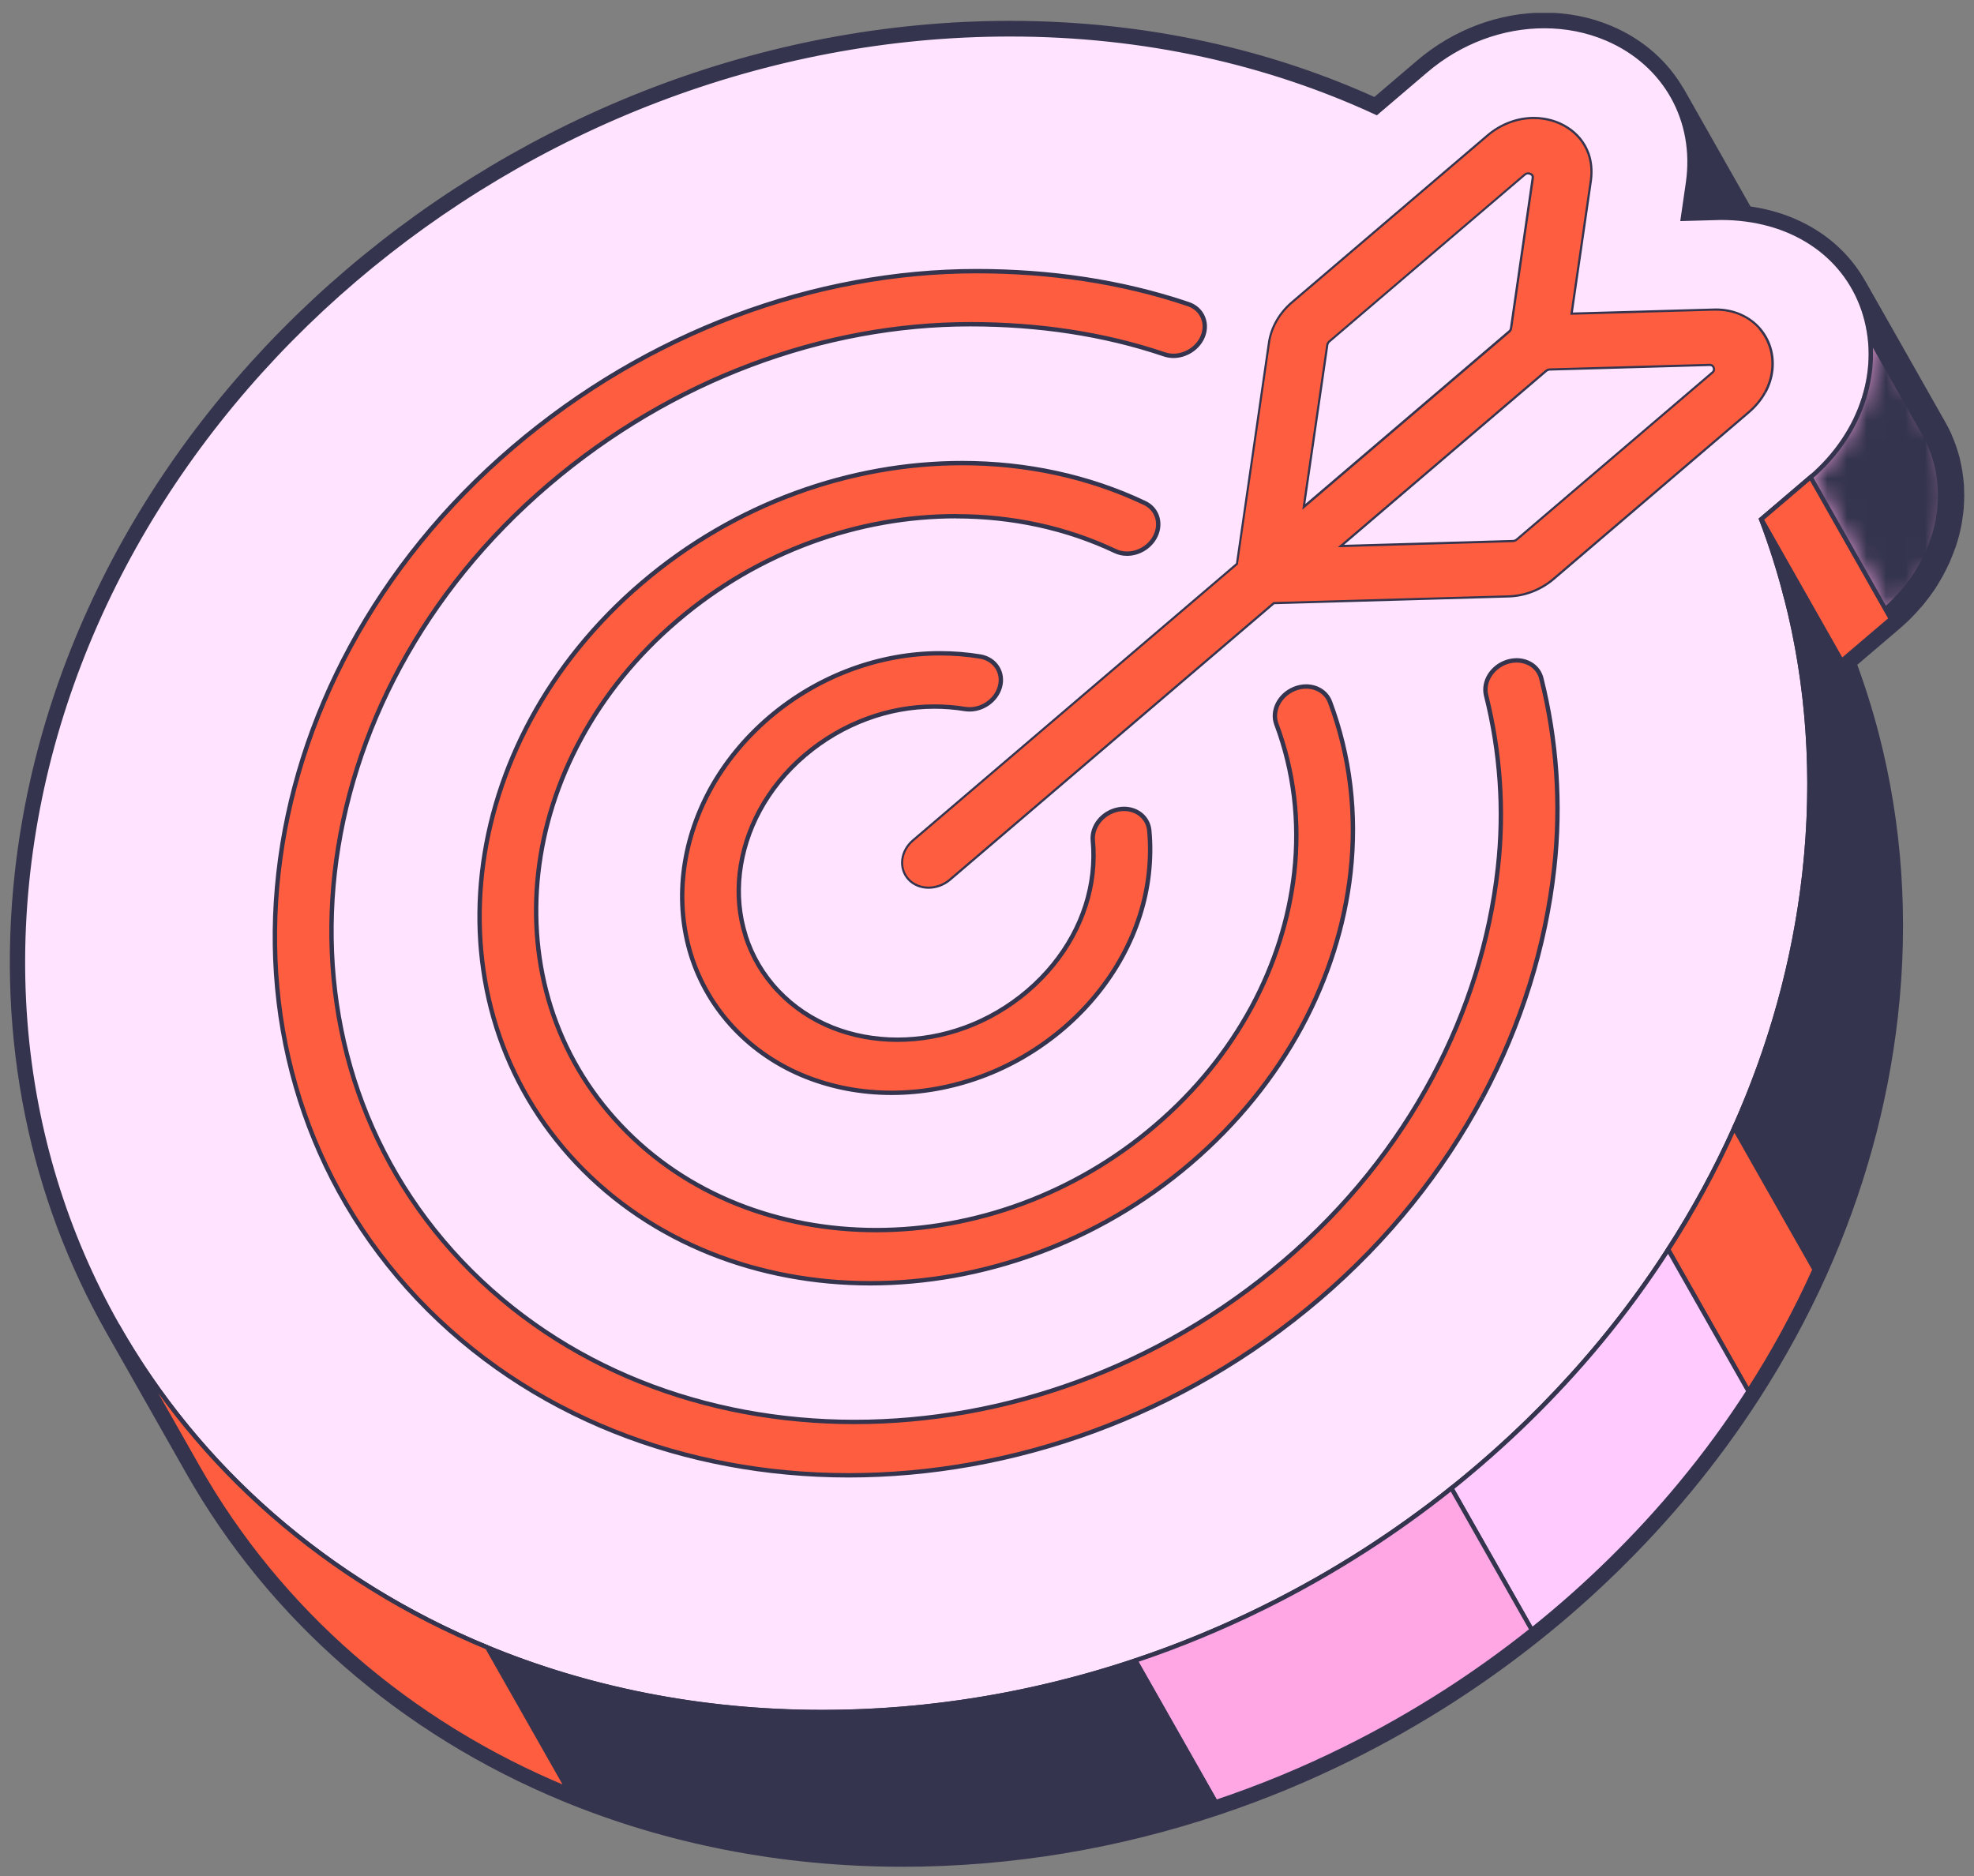 <?xml version="1.0" encoding="UTF-8"?> <svg xmlns="http://www.w3.org/2000/svg" width="101" height="96" viewBox="0 0 101 96" fill="none"><rect x="0" y="0" width="101" height="96" fill="#808080" stroke="none"/><g clip-path="url('#clip0_788_462')"><path d="M99.42 27.788C99.456 27.681 99.491 27.573 99.523 27.461C99.55 27.376 99.572 27.286 99.594 27.201C99.621 27.089 99.648 26.981 99.671 26.869C99.689 26.78 99.707 26.694 99.72 26.605C99.738 26.493 99.756 26.381 99.769 26.264C99.778 26.179 99.792 26.089 99.801 26.004C99.81 25.887 99.814 25.771 99.819 25.654C99.819 25.569 99.828 25.489 99.828 25.403C99.828 25.278 99.823 25.157 99.819 25.031C99.819 24.955 99.819 24.879 99.81 24.803C99.801 24.659 99.778 24.516 99.76 24.372C99.751 24.319 99.747 24.26 99.738 24.206C99.707 24.009 99.666 23.812 99.617 23.615C99.617 23.615 99.617 23.61 99.617 23.606C99.572 23.431 99.518 23.256 99.46 23.086C99.46 23.077 99.46 23.072 99.456 23.063C99.384 22.862 99.308 22.665 99.222 22.476V22.467C99.142 22.288 99.052 22.113 98.953 21.943L96.215 17.11L94.843 14.694C94.843 14.694 94.843 14.703 94.847 14.708C94.852 14.717 94.856 14.73 94.865 14.739C93.767 12.767 91.718 11.471 89.145 11.189L85.582 4.904C85.582 4.904 85.582 4.904 85.582 4.909C85.582 4.909 85.582 4.913 85.582 4.917C84.86 3.64 83.712 2.6 82.228 1.963C81.215 1.529 80.122 1.318 79.019 1.318C76.885 1.318 74.707 2.107 72.954 3.6L70.43 5.751C64.889 3.183 58.546 1.744 51.688 1.739C26.589 1.748 4.086 20.961 1.432 44.666C0.478 53.201 2.221 61.153 6.018 67.837C6.014 67.828 6.009 67.819 6.005 67.814L10.115 75.058C14.257 82.365 20.851 88.152 29.046 91.537C34.196 93.661 39.975 94.845 46.174 94.845C51.706 94.845 57.108 93.917 62.204 92.209C64.468 91.451 66.669 90.541 68.794 89.488C70.573 88.609 72.299 87.628 73.962 86.561C75.491 85.579 76.961 84.521 78.373 83.396C79.758 82.293 81.081 81.119 82.341 79.886C83.636 78.618 84.864 77.286 86.012 75.897C87.258 74.39 88.41 72.817 89.464 71.181C90.746 69.19 91.88 67.11 92.848 64.959C94.69 60.853 95.928 56.473 96.439 51.932C96.995 46.979 96.636 42.227 95.502 37.803C95.152 36.44 94.726 35.108 94.233 33.809L96.757 31.657C96.788 31.63 96.815 31.603 96.847 31.576C96.981 31.459 97.111 31.343 97.237 31.218C97.237 31.218 97.241 31.213 97.246 31.209C97.456 31.002 97.644 30.792 97.833 30.572C97.855 30.545 97.882 30.518 97.904 30.491C97.94 30.451 97.967 30.406 98.003 30.366C98.052 30.308 98.097 30.245 98.142 30.186C98.218 30.088 98.285 29.989 98.357 29.891C98.398 29.832 98.442 29.774 98.478 29.711C98.496 29.684 98.514 29.662 98.528 29.635C98.563 29.577 98.595 29.518 98.631 29.46C98.689 29.362 98.752 29.263 98.805 29.164C98.85 29.084 98.895 28.998 98.936 28.913C98.985 28.815 99.039 28.716 99.083 28.613C99.097 28.582 99.115 28.55 99.133 28.514C99.155 28.461 99.173 28.411 99.195 28.358C99.24 28.25 99.285 28.142 99.326 28.035C99.357 27.95 99.388 27.864 99.415 27.775L99.42 27.788Z" fill="#FFA7E4" stroke="#34344E" stroke-width="1.345" stroke-linecap="round" stroke-linejoin="round"></path><path d="M90.338 13.789C90.239 13.408 90.109 13.036 89.948 12.681C89.867 12.507 89.778 12.332 89.683 12.162L85.573 4.917C85.667 5.088 85.757 5.258 85.837 5.437C85.999 5.792 86.129 6.164 86.227 6.545C86.456 7.432 86.505 8.383 86.366 9.364L86.102 11.198L90.212 18.442L90.477 16.608C90.62 15.627 90.567 14.676 90.338 13.789Z" fill="#34344E" stroke="#34344E" stroke-width="0.224" stroke-miterlimit="10"></path><path d="M87.599 18.635C87.639 18.653 87.679 18.688 87.715 18.747C87.747 18.8 87.76 18.872 87.751 18.926C87.751 18.962 87.738 18.993 87.724 19.02C87.706 19.052 87.684 19.083 87.63 19.123L77.643 27.649C77.58 27.703 77.499 27.735 77.418 27.739L68.453 27.999L79.068 18.939C79.131 18.886 79.212 18.854 79.292 18.85L87.455 18.617C87.536 18.617 87.567 18.626 87.599 18.639V18.635Z" fill="#FFE3FF" stroke="#34344E" stroke-width="0.224" stroke-miterlimit="10"></path><path d="M48.093 33.432C48.783 33.432 49.473 33.485 50.155 33.597C50.921 33.723 51.37 34.431 51.154 35.171C50.962 35.834 50.298 36.301 49.608 36.301C49.527 36.301 49.447 36.296 49.366 36.283C48.855 36.197 48.326 36.157 47.788 36.157C45.497 36.157 43.117 36.991 41.172 38.654C40.194 39.488 39.428 40.447 38.872 41.474C38.316 42.5 37.975 43.589 37.85 44.683C37.724 45.777 37.827 46.866 38.15 47.888C38.477 48.915 39.029 49.874 39.818 50.708C40.607 51.542 41.553 52.165 42.593 52.582C43.628 52.999 44.762 53.205 45.919 53.209C47.075 53.214 48.254 53.003 49.388 52.586C50.522 52.169 51.607 51.551 52.584 50.712C54.53 49.049 55.655 46.884 55.902 44.71C55.964 44.141 55.973 43.576 55.919 43.025C55.848 42.289 56.435 41.572 57.233 41.424C57.327 41.406 57.421 41.397 57.515 41.397C58.188 41.397 58.744 41.846 58.806 42.496C58.878 43.226 58.865 43.971 58.784 44.71C58.466 47.579 56.964 50.452 54.409 52.636C53.127 53.729 51.688 54.559 50.191 55.105C48.693 55.652 47.142 55.926 45.618 55.926C44.094 55.926 42.601 55.652 41.23 55.101C39.858 54.554 38.603 53.725 37.567 52.631C36.532 51.537 35.797 50.264 35.371 48.91C34.941 47.557 34.815 46.118 34.976 44.679C35.138 43.24 35.59 41.801 36.321 40.447C37.052 39.093 38.074 37.825 39.356 36.726C41.907 34.552 45.067 33.432 48.097 33.436L48.093 33.432Z" fill="#FF5D40"></path><path d="M49.227 23.695C52.504 23.695 55.705 24.377 58.569 25.739C59.251 26.062 59.461 26.873 59.044 27.555C58.744 28.044 58.193 28.33 57.659 28.33C57.453 28.33 57.247 28.286 57.054 28.196C54.562 27.008 51.773 26.416 48.918 26.416C46.444 26.416 43.92 26.86 41.49 27.752C39.06 28.644 36.734 29.98 34.645 31.764C32.552 33.548 30.911 35.606 29.719 37.802C28.531 39.999 27.796 42.339 27.531 44.674C27.267 47.01 27.477 49.35 28.177 51.546C28.876 53.743 30.055 55.8 31.749 57.589C33.439 59.378 35.465 60.713 37.693 61.605C39.921 62.498 42.342 62.946 44.821 62.946C47.295 62.946 49.824 62.502 52.249 61.61C54.674 60.718 57.005 59.386 59.094 57.598C61.187 55.809 62.832 53.747 64.025 51.546C65.213 49.345 65.948 47.001 66.212 44.656C66.504 42.061 66.203 39.461 65.298 37.058C65.042 36.377 65.45 35.566 66.208 35.256C66.414 35.171 66.62 35.131 66.822 35.131C67.369 35.131 67.857 35.426 68.041 35.924C69.077 38.69 69.422 41.671 69.09 44.661C68.79 47.35 67.947 50.04 66.58 52.568C65.213 55.101 63.316 57.477 60.914 59.526C56.122 63.618 50.196 65.671 44.511 65.667C38.827 65.667 33.363 63.609 29.49 59.517C27.553 57.468 26.191 55.101 25.388 52.573C24.586 50.045 24.348 47.364 24.649 44.679C25.249 39.313 28.024 33.934 32.821 29.841C37.613 25.748 43.539 23.695 49.218 23.7L49.227 23.695Z" fill="#FF5D40"></path><path d="M49.971 13.874C53.687 13.874 57.367 14.394 60.815 15.564C61.541 15.81 61.85 16.581 61.514 17.294C61.245 17.859 60.644 18.208 60.048 18.208C59.891 18.208 59.734 18.186 59.586 18.132C56.457 17.074 53.095 16.595 49.666 16.59C42.189 16.59 34.411 19.401 28.073 24.807C21.649 30.289 17.947 37.471 17.135 44.665C16.333 51.855 18.426 59.037 23.617 64.528C28.812 70.015 36.11 72.754 43.726 72.758C51.347 72.758 59.255 70.024 65.678 64.541C68.928 61.767 71.461 58.562 73.29 55.137C75.119 51.712 76.235 48.068 76.647 44.423C76.979 41.447 76.759 38.457 76.047 35.588C75.867 34.875 76.361 34.104 77.136 33.862C77.297 33.813 77.454 33.786 77.611 33.79C78.207 33.79 78.727 34.149 78.871 34.714C79.651 37.847 79.897 41.128 79.53 44.428C79.082 48.404 77.862 52.393 75.858 56.15C73.855 59.906 71.066 63.43 67.507 66.469C60.465 72.48 51.773 75.488 43.426 75.484C35.075 75.484 27.064 72.467 21.371 66.451C15.678 60.435 13.374 52.541 14.257 44.665C15.14 36.785 19.215 28.895 26.253 22.884C33.179 16.971 41.727 13.869 49.971 13.869V13.874Z" fill="#FF5D40"></path><path d="M92.637 24.417L90.113 26.569C92.216 32.073 93.05 38.215 92.323 44.692C89.665 68.397 67.166 87.609 42.063 87.6C16.965 87.591 -1.226 68.37 1.432 44.665C4.086 20.961 26.589 1.748 51.688 1.757C58.546 1.757 64.885 3.2 70.43 5.769L72.954 3.617C74.706 2.12 76.885 1.331 79.019 1.335C80.121 1.335 81.215 1.546 82.228 1.981C85.205 3.259 86.832 6.154 86.366 9.364L86.101 11.197L88.051 11.144C91.597 11.144 94.345 12.959 95.34 15.832C96.358 18.782 95.3 22.153 92.642 24.421L92.637 24.417ZM75.85 56.15C77.853 52.393 79.077 48.408 79.521 44.428C79.888 41.128 79.646 37.847 78.862 34.714C78.723 34.149 78.203 33.79 77.602 33.79C77.45 33.79 77.288 33.813 77.127 33.862C76.347 34.104 75.859 34.875 76.038 35.588C76.755 38.457 76.975 41.447 76.638 44.423C76.231 48.068 75.11 51.712 73.281 55.137C71.452 58.562 68.919 61.767 65.669 64.541C59.246 70.024 51.334 72.758 43.718 72.758C36.101 72.754 28.808 70.015 23.608 64.528C18.413 59.037 16.324 51.855 17.126 44.665C17.938 37.471 21.64 30.289 28.064 24.807C34.403 19.396 42.18 16.586 49.657 16.59C53.091 16.59 56.453 17.074 59.577 18.132C59.725 18.181 59.882 18.208 60.039 18.208C60.635 18.208 61.236 17.854 61.505 17.294C61.846 16.586 61.532 15.81 60.806 15.563C57.354 14.394 53.674 13.874 49.962 13.874C41.723 13.874 33.17 16.976 26.244 22.888C19.202 28.9 15.127 36.789 14.248 44.67C13.361 52.546 15.669 60.44 21.362 66.456C27.051 72.467 35.066 75.484 43.404 75.488C51.76 75.493 60.451 72.48 67.494 66.474C71.053 63.434 73.841 59.911 75.845 56.154M48.922 26.416C51.777 26.416 54.561 27.012 57.058 28.196C57.246 28.285 57.453 28.33 57.663 28.33C58.201 28.33 58.748 28.043 59.048 27.555C59.465 26.878 59.255 26.062 58.573 25.739C55.704 24.377 52.504 23.695 49.231 23.695C43.552 23.695 37.626 25.744 32.834 29.837C28.041 33.929 25.262 39.304 24.662 44.674C24.361 47.359 24.603 50.04 25.401 52.568C26.204 55.096 27.566 57.463 29.503 59.512C33.376 63.605 38.836 65.658 44.511 65.662C50.204 65.662 56.13 63.614 60.922 59.521C63.32 57.468 65.216 55.096 66.588 52.564C67.956 50.031 68.798 47.341 69.099 44.656C69.435 41.671 69.085 38.685 68.05 35.919C67.861 35.422 67.373 35.126 66.83 35.126C66.629 35.126 66.418 35.166 66.216 35.252C65.459 35.565 65.051 36.372 65.306 37.054C66.207 39.456 66.512 42.056 66.221 44.652C65.956 46.996 65.221 49.341 64.033 51.542C62.841 53.743 61.2 55.805 59.102 57.593C57.013 59.382 54.682 60.713 52.257 61.605C49.827 62.497 47.304 62.941 44.829 62.941C42.355 62.941 39.93 62.493 37.702 61.601C35.474 60.709 33.448 59.373 31.758 57.584C30.068 55.8 28.884 53.743 28.185 51.542C27.49 49.345 27.279 47.005 27.54 44.67C27.799 42.334 28.535 39.994 29.727 37.798C30.915 35.601 32.56 33.544 34.654 31.759C36.742 29.975 39.069 28.64 41.499 27.747C43.928 26.855 46.447 26.412 48.926 26.412M90.275 20.046C90.472 19.683 90.589 19.298 90.629 18.926C90.714 18.146 90.486 17.41 89.992 16.841C89.746 16.559 89.428 16.321 89.046 16.151C88.674 15.985 88.244 15.895 87.791 15.895L80.346 16.106L81.345 9.212C81.408 8.678 81.354 8.257 81.224 7.88C81.022 7.315 80.637 6.867 80.157 6.567C79.682 6.262 79.104 6.096 78.485 6.092C78.091 6.092 77.678 6.159 77.275 6.311C76.871 6.459 76.482 6.688 76.136 6.984L66.144 15.51C65.508 16.052 65.091 16.783 64.983 17.549L63.343 28.882L46.752 43.042C46.129 43.571 46.035 44.432 46.537 44.966C46.788 45.23 47.142 45.364 47.51 45.364C47.877 45.364 48.263 45.23 48.572 44.966L65.158 30.805L77.194 30.46C78.01 30.437 78.817 30.123 79.454 29.581L89.441 21.05C89.786 20.755 90.069 20.409 90.266 20.046M38.15 47.884C37.823 46.862 37.724 45.768 37.85 44.679C37.975 43.589 38.316 42.496 38.872 41.469C39.428 40.443 40.194 39.483 41.171 38.649C43.117 36.991 45.493 36.157 47.788 36.153C48.326 36.153 48.855 36.193 49.366 36.278C49.446 36.291 49.527 36.296 49.608 36.296C50.298 36.296 50.957 35.83 51.154 35.166C51.374 34.427 50.926 33.723 50.155 33.593C49.473 33.481 48.783 33.427 48.093 33.427C45.062 33.427 41.898 34.543 39.351 36.717C38.069 37.816 37.052 39.084 36.317 40.438C35.586 41.796 35.133 43.231 34.972 44.67C34.81 46.109 34.94 47.548 35.366 48.901C35.797 50.255 36.527 51.528 37.563 52.622C38.598 53.716 39.853 54.545 41.225 55.092C42.597 55.639 44.09 55.917 45.614 55.917C47.138 55.917 48.689 55.643 50.186 55.096C51.683 54.55 53.118 53.72 54.404 52.627C56.959 50.443 58.461 47.57 58.779 44.701C58.86 43.961 58.873 43.222 58.802 42.487C58.739 41.837 58.183 41.388 57.511 41.388C57.417 41.388 57.322 41.397 57.228 41.415C56.431 41.563 55.843 42.276 55.915 43.016C55.969 43.567 55.96 44.132 55.897 44.701C55.651 46.875 54.525 49.04 52.58 50.703C51.603 51.537 50.518 52.16 49.384 52.577C48.249 52.994 47.071 53.2 45.914 53.2C44.758 53.2 43.623 52.99 42.588 52.577C41.548 52.16 40.602 51.537 39.813 50.703C39.024 49.87 38.473 48.91 38.145 47.884" fill="#FFE3FF"></path><path d="M75.85 56.15C77.853 52.393 79.077 48.408 79.521 44.428C79.888 41.128 79.646 37.847 78.862 34.714C78.723 34.149 78.203 33.79 77.602 33.79C77.45 33.79 77.288 33.813 77.127 33.862C76.347 34.104 75.859 34.875 76.038 35.588C76.755 38.457 76.975 41.447 76.638 44.423C76.231 48.068 75.11 51.712 73.281 55.137C71.452 58.562 68.919 61.767 65.669 64.541C59.246 70.024 51.334 72.758 43.718 72.758C36.101 72.754 28.808 70.015 23.608 64.528C18.413 59.037 16.324 51.855 17.126 44.665C17.938 37.471 21.64 30.289 28.064 24.807C34.403 19.396 42.18 16.586 49.657 16.59C53.091 16.59 56.453 17.074 59.577 18.132C59.725 18.181 59.882 18.208 60.039 18.208C60.635 18.208 61.236 17.854 61.505 17.294C61.846 16.586 61.532 15.81 60.806 15.563C57.354 14.394 53.674 13.874 49.962 13.874C41.723 13.874 33.17 16.976 26.244 22.888C19.202 28.9 15.127 36.789 14.248 44.67C13.361 52.546 15.669 60.44 21.362 66.456C27.051 72.467 35.066 75.484 43.404 75.488C51.76 75.493 60.451 72.48 67.494 66.474C71.053 63.434 73.841 59.911 75.845 56.154M48.922 26.416C51.777 26.416 54.561 27.012 57.058 28.196C57.246 28.285 57.453 28.33 57.663 28.33C58.201 28.33 58.748 28.043 59.048 27.555C59.465 26.878 59.255 26.062 58.573 25.739C55.704 24.377 52.504 23.695 49.231 23.695C43.552 23.695 37.626 25.744 32.834 29.837C28.041 33.929 25.262 39.304 24.662 44.674C24.361 47.359 24.603 50.04 25.401 52.568C26.204 55.096 27.566 57.463 29.503 59.512C33.376 63.605 38.836 65.658 44.511 65.662C50.204 65.662 56.13 63.614 60.922 59.521C63.32 57.468 65.216 55.096 66.588 52.564C67.956 50.031 68.798 47.341 69.099 44.656C69.435 41.671 69.085 38.685 68.05 35.919C67.861 35.422 67.373 35.126 66.83 35.126C66.629 35.126 66.418 35.166 66.216 35.252C65.459 35.565 65.051 36.372 65.306 37.054C66.207 39.456 66.512 42.056 66.221 44.652C65.956 46.996 65.221 49.341 64.033 51.542C62.841 53.743 61.2 55.805 59.102 57.593C57.013 59.382 54.682 60.713 52.257 61.605C49.827 62.497 47.304 62.941 44.829 62.941C42.355 62.941 39.93 62.493 37.702 61.601C35.474 60.709 33.448 59.373 31.758 57.584C30.068 55.8 28.884 53.743 28.185 51.542C27.49 49.345 27.279 47.005 27.54 44.67C27.799 42.334 28.535 39.994 29.727 37.798C30.915 35.601 32.56 33.544 34.654 31.759C36.742 29.975 39.069 28.64 41.499 27.747C43.928 26.855 46.447 26.412 48.926 26.412M90.275 20.046C90.472 19.683 90.589 19.298 90.629 18.926C90.714 18.146 90.486 17.41 89.992 16.841C89.746 16.559 89.428 16.321 89.046 16.151C88.674 15.985 88.244 15.895 87.791 15.895L80.346 16.106L81.345 9.212C81.408 8.678 81.354 8.257 81.224 7.88C81.022 7.315 80.637 6.867 80.157 6.567C79.682 6.262 79.104 6.096 78.485 6.092C78.091 6.092 77.678 6.159 77.275 6.311C76.871 6.459 76.482 6.688 76.136 6.984L66.144 15.51C65.508 16.052 65.091 16.783 64.983 17.549L63.343 28.882L46.752 43.042C46.129 43.571 46.035 44.432 46.537 44.966C46.788 45.23 47.142 45.364 47.51 45.364C47.877 45.364 48.263 45.23 48.572 44.966L65.158 30.805L77.194 30.46C78.01 30.437 78.817 30.123 79.454 29.581L89.441 21.05C89.786 20.755 90.069 20.409 90.266 20.046M38.15 47.884C37.823 46.862 37.724 45.768 37.85 44.679C37.975 43.589 38.316 42.496 38.872 41.469C39.428 40.443 40.194 39.483 41.171 38.649C43.117 36.991 45.493 36.157 47.788 36.153C48.326 36.153 48.855 36.193 49.366 36.278C49.446 36.291 49.527 36.296 49.608 36.296C50.298 36.296 50.957 35.83 51.154 35.166C51.374 34.427 50.926 33.723 50.155 33.593C49.473 33.481 48.783 33.427 48.093 33.427C45.062 33.427 41.898 34.543 39.351 36.717C38.069 37.816 37.052 39.084 36.317 40.438C35.586 41.796 35.133 43.231 34.972 44.67C34.81 46.109 34.94 47.548 35.366 48.901C35.797 50.255 36.527 51.528 37.563 52.622C38.598 53.716 39.853 54.545 41.225 55.092C42.597 55.639 44.09 55.917 45.614 55.917C47.138 55.917 48.689 55.643 50.186 55.096C51.683 54.55 53.118 53.72 54.404 52.627C56.959 50.443 58.461 47.57 58.779 44.701C58.86 43.961 58.873 43.222 58.802 42.487C58.739 41.837 58.183 41.388 57.511 41.388C57.417 41.388 57.322 41.397 57.228 41.415C56.431 41.563 55.843 42.276 55.915 43.016C55.969 43.567 55.96 44.132 55.897 44.701C55.651 46.875 54.525 49.04 52.58 50.703C51.603 51.537 50.518 52.16 49.384 52.577C48.249 52.994 47.071 53.2 45.914 53.2C44.758 53.2 43.623 52.99 42.588 52.577C41.548 52.16 40.602 51.537 39.813 50.703C39.024 49.87 38.473 48.91 38.145 47.884M92.637 24.417L90.113 26.569C92.216 32.073 93.05 38.215 92.323 44.692C89.665 68.397 67.166 87.609 42.063 87.6C16.965 87.591 -1.226 68.37 1.432 44.665C4.086 20.961 26.589 1.748 51.688 1.757C58.546 1.757 64.885 3.2 70.43 5.769L72.954 3.617C74.706 2.12 76.885 1.331 79.019 1.335C80.121 1.335 81.215 1.546 82.228 1.981C85.205 3.259 86.832 6.154 86.366 9.364L86.101 11.197L88.051 11.144C91.597 11.144 94.345 12.959 95.34 15.832C96.358 18.782 95.3 22.153 92.642 24.421L92.637 24.417Z" stroke="#34344E" stroke-width="0.224" stroke-miterlimit="10"></path><path d="M77.248 17.012C77.289 16.98 77.32 16.936 77.338 16.891C77.351 16.864 77.36 16.837 77.365 16.806L78.477 9.113C78.481 9.064 78.477 9.033 78.477 9.01C78.477 9.001 78.477 8.992 78.468 8.988C78.454 8.956 78.441 8.93 78.414 8.903C78.36 8.849 78.266 8.813 78.185 8.813C78.181 8.813 78.172 8.813 78.167 8.813C78.167 8.813 78.163 8.813 78.158 8.813C78.145 8.813 78.131 8.813 78.118 8.817C78.105 8.817 78.096 8.822 78.082 8.826C78.06 8.835 78.033 8.849 78.001 8.871C77.988 8.88 77.979 8.889 77.961 8.903L67.974 17.429C67.911 17.483 67.871 17.554 67.857 17.631L66.633 26.067L73.061 20.58L77.248 17.007V17.012Z" fill="#FFE3FF" stroke="#34344E" stroke-width="0.224" stroke-miterlimit="10"></path><path d="M89.993 16.841C89.746 16.559 89.428 16.321 89.047 16.151C88.675 15.985 88.244 15.896 87.774 15.896H87.671L80.346 16.106L81.345 9.203C81.345 9.171 81.354 9.14 81.354 9.113C81.404 8.678 81.354 8.257 81.22 7.88C81.018 7.316 80.633 6.867 80.153 6.567C79.678 6.262 79.1 6.096 78.481 6.092C78.087 6.092 77.674 6.159 77.271 6.311C76.867 6.459 76.477 6.684 76.132 6.984L66.14 15.51C65.504 16.052 65.087 16.783 64.979 17.55L63.338 28.882L46.748 43.043C46.125 43.572 46.031 44.432 46.533 44.966C46.784 45.23 47.138 45.365 47.505 45.365C47.873 45.365 48.259 45.23 48.568 44.966L65.154 30.805L77.19 30.46C78.006 30.437 78.813 30.123 79.449 29.581L89.437 21.051C89.782 20.755 90.064 20.41 90.261 20.046C90.459 19.683 90.575 19.298 90.616 18.926C90.701 18.146 90.472 17.411 89.979 16.841H89.993ZM66.633 26.076L67.857 17.639C67.87 17.563 67.911 17.491 67.974 17.438L77.961 8.911C78.015 8.867 78.051 8.849 78.082 8.835C78.113 8.826 78.145 8.817 78.194 8.817C78.27 8.817 78.364 8.858 78.418 8.907C78.445 8.934 78.463 8.961 78.472 8.992C78.481 9.023 78.49 9.055 78.481 9.131L77.369 16.814C77.36 16.891 77.315 16.962 77.253 17.016L66.638 26.076H66.633ZM87.72 19.02C87.702 19.051 87.679 19.083 87.626 19.123L77.638 27.649C77.575 27.703 77.495 27.734 77.414 27.739L68.449 27.999L79.064 18.939C79.126 18.885 79.207 18.854 79.288 18.85L87.464 18.616C87.527 18.616 87.563 18.625 87.594 18.639C87.635 18.657 87.675 18.693 87.711 18.751C87.742 18.805 87.756 18.876 87.747 18.93C87.747 18.966 87.733 18.997 87.72 19.024V19.02Z" fill="#FF5D40"></path><mask id="mask0_788_462" style="mask-type: luminance" maskUnits="userSpaceOnUse" x="92" y="14" width="8" height="18"><path d="M94.834 14.707L98.944 21.952C99.146 22.306 99.312 22.678 99.451 23.072C100.468 26.022 99.41 29.393 96.752 31.661L92.642 24.417C95.3 22.144 96.358 18.773 95.34 15.828C95.206 15.434 95.035 15.057 94.834 14.707Z" fill="white"></path></mask><g mask="url('#mask0_788_462')"><path d="M99.608 23.615C99.563 23.431 99.509 23.252 99.447 23.072C99.375 22.866 99.294 22.669 99.209 22.476C99.128 22.297 99.039 22.122 98.94 21.952L94.829 14.707C94.924 14.878 95.013 15.053 95.098 15.232C95.188 15.425 95.269 15.627 95.336 15.828C95.399 16.008 95.452 16.187 95.497 16.371C95.914 17.989 95.73 19.706 95.022 21.279C94.852 21.66 94.645 22.037 94.412 22.4C94.224 22.696 94.013 22.978 93.785 23.256C93.579 23.507 93.355 23.749 93.117 23.982C92.96 24.135 92.799 24.283 92.633 24.426L96.743 31.67C96.909 31.527 97.071 31.379 97.228 31.226C97.465 30.993 97.689 30.751 97.895 30.5C98.124 30.222 98.335 29.94 98.523 29.644C98.756 29.281 98.958 28.909 99.133 28.523C99.841 26.95 100.025 25.237 99.608 23.615Z" fill="#34344E" stroke="#34344E" stroke-width="0.224" stroke-miterlimit="10"></path></g><path d="M92.638 24.417L96.748 31.666L94.224 33.817L90.114 26.569L92.638 24.417Z" fill="#FF5D40" stroke="#34344E" stroke-width="0.224" stroke-miterlimit="10"></path><path d="M90.114 26.569L94.224 33.813C94.718 35.108 95.143 36.444 95.493 37.807L91.382 30.563C91.033 29.2 90.607 27.869 90.114 26.569Z" fill="#34344E" stroke="#34344E" stroke-width="0.224" stroke-miterlimit="10"></path><path d="M91.387 30.563L95.498 37.807C96.636 42.231 96.99 46.988 96.435 51.937C95.924 56.477 94.686 60.853 92.844 64.963L88.733 57.719C90.576 53.613 91.813 49.233 92.324 44.692C92.88 39.739 92.521 34.987 91.387 30.563Z" fill="#34344E" stroke="#34344E" stroke-width="0.224" stroke-miterlimit="10"></path><path d="M88.733 57.719L92.844 64.963C91.875 67.115 90.746 69.195 89.459 71.185L85.349 63.941C86.631 61.951 87.765 59.871 88.733 57.719Z" fill="#FF5D40" stroke="#34344E" stroke-width="0.224" stroke-miterlimit="10"></path><path d="M85.353 63.941C84.3 65.573 83.148 67.151 81.902 68.657C80.754 70.047 79.526 71.378 78.23 72.647C76.971 73.879 75.644 75.049 74.263 76.157L78.374 83.401C79.759 82.298 81.081 81.124 82.341 79.891C83.636 78.622 84.865 77.291 86.012 75.901C87.258 74.395 88.411 72.822 89.464 71.185L85.353 63.941Z" fill="#FFCBFF" stroke="#34344E" stroke-width="0.224" stroke-miterlimit="10"></path><path d="M74.263 76.152C72.851 77.277 71.38 78.335 69.852 79.317C68.189 80.383 66.463 81.365 64.683 82.244C62.559 83.293 60.358 84.207 58.094 84.965L62.204 92.209C64.468 91.451 66.669 90.541 68.794 89.488C70.574 88.609 72.299 87.628 73.963 86.561C75.491 85.579 76.961 84.521 78.374 83.396L74.263 76.152Z" fill="#FFA7E4" stroke="#34344E" stroke-width="0.224" stroke-miterlimit="10"></path><path d="M62.2 92.213L58.089 84.969C52.997 86.677 47.591 87.605 42.059 87.605C35.855 87.605 30.077 86.422 24.931 84.297L29.041 91.541C34.192 93.666 39.97 94.849 46.17 94.849C51.701 94.849 57.103 93.921 62.2 92.213Z" fill="#34344E" stroke="#34344E" stroke-width="0.224" stroke-miterlimit="10"></path><path d="M6 67.814L10.111 75.058C14.253 82.365 20.847 88.152 29.041 91.537L24.931 84.293C16.736 80.908 10.143 75.117 6 67.814Z" fill="#FF5D40" stroke="#34344E" stroke-width="0.224" stroke-miterlimit="10"></path></g><defs><clipPath id="clip0_788_462"><rect width="100" height="94.863" fill="white" transform="translate(0.5 0.659)"></rect></clipPath></defs></svg> 